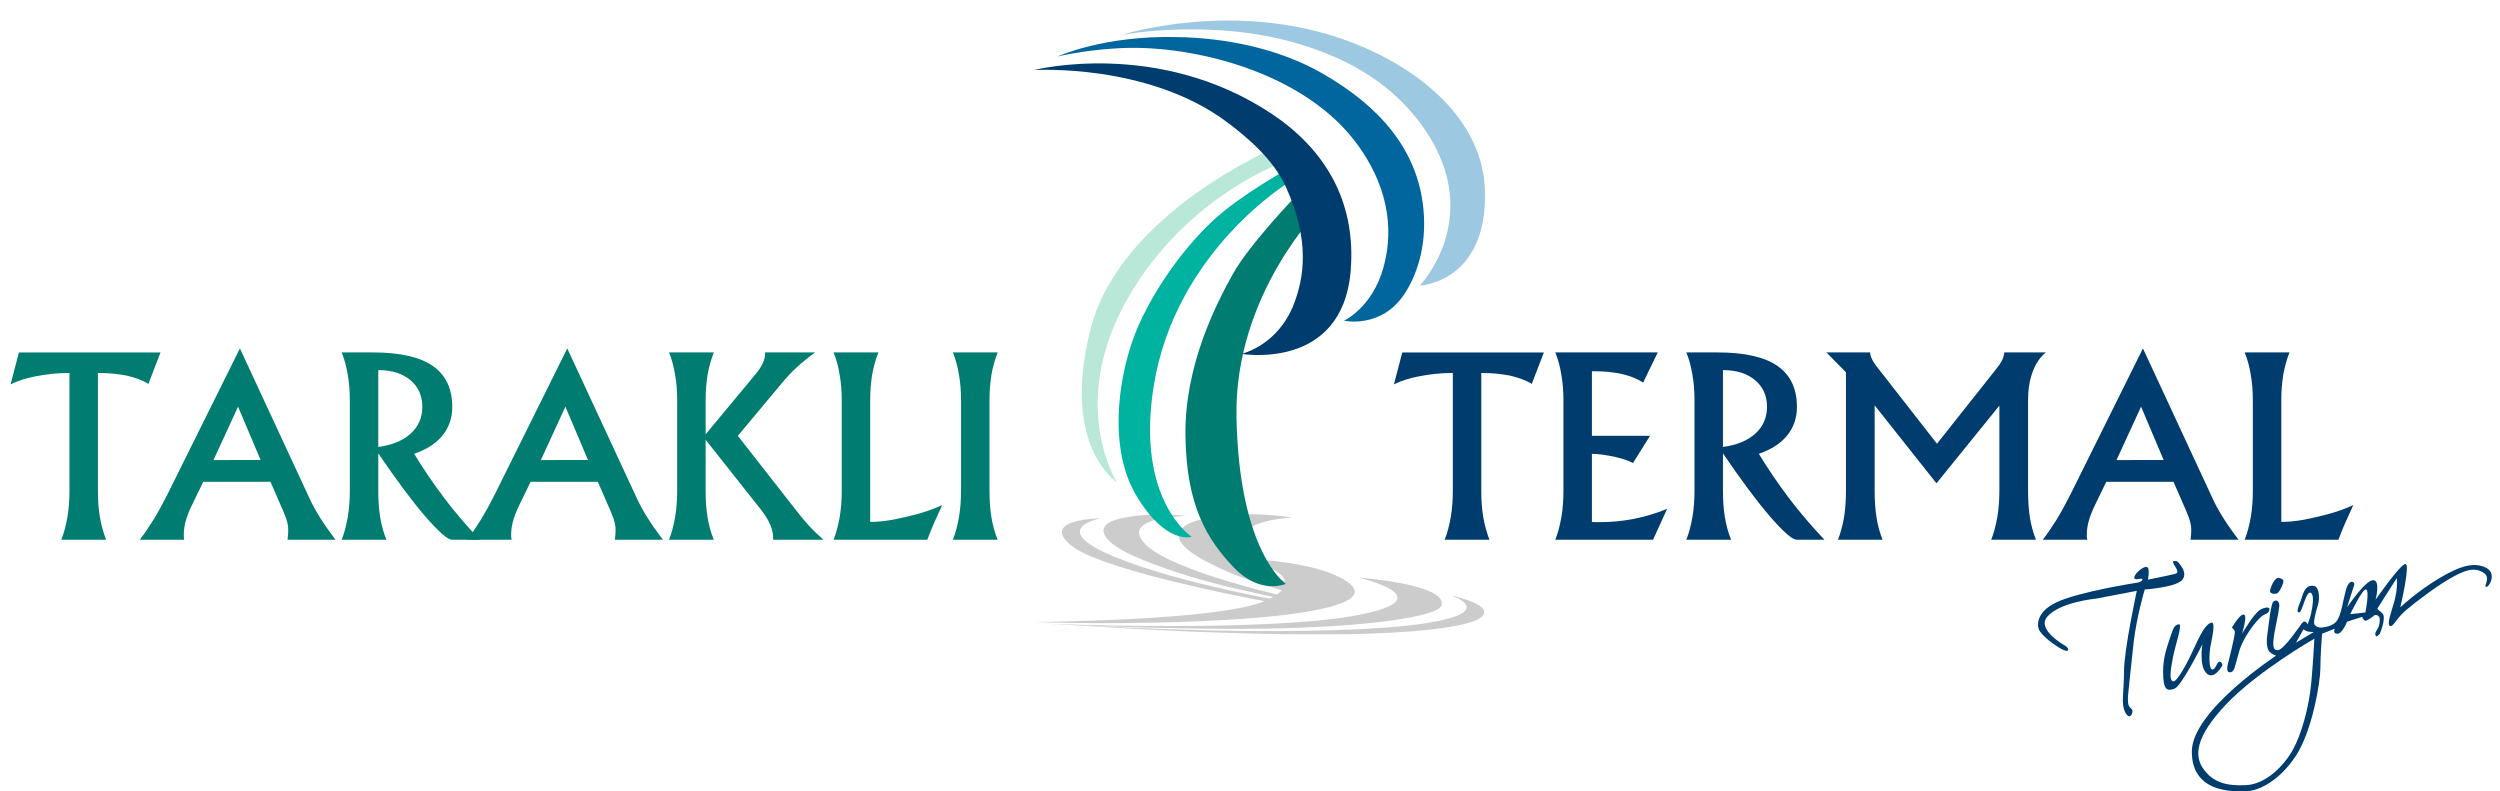 <?xml version="1.0" encoding="utf-8"?>
<!-- Generator: Adobe Illustrator 16.0.0, SVG Export Plug-In . SVG Version: 6.00 Build 0)  -->
<!DOCTYPE svg PUBLIC "-//W3C//DTD SVG 1.1//EN" "http://www.w3.org/Graphics/SVG/1.1/DTD/svg11.dtd">
<svg version="1.1" xmlns="http://www.w3.org/2000/svg" xmlns:xlink="http://www.w3.org/1999/xlink" x="0px" y="0px" width="800px"
	 height="253.218px" viewBox="0 0 800 253.218" enable-background="new 0 0 800 253.218" xml:space="preserve">
<g id="Background">
</g>
<g id="Guides">
</g>
<g id="Foreground">
	<g>
		<g>
			<path fill-rule="evenodd" clip-rule="evenodd" fill="#CCCCCC" d="M426.247,191.21c0,0-31.336-8.813-30.494-16.661
				c0.925-8.629,17.824-8.88,17.824-8.88s-9.193-1.694-18.792-0.907c-9.598,0.787-17.175,2.162-17.495,6.663
				c-0.319,4.499,11.139,9.657,17.177,12.215c6.036,2.558,23.212,7.527,23.212,7.527L426.247,191.21z"/>
			<path fill-rule="evenodd" clip-rule="evenodd" fill="#CCCCCC" d="M415.128,191.748c0,0-41.324-8.74-49.274-18.291
				c-6.732-8.087,13.667-8.313,13.667-8.313s-9.204-1.531-20.023,0.567c-10.819,2.098-6.058,7.58,0.936,11.085
				c6.993,3.508,18.152,7.221,27.676,9.747c9.523,2.526,25.424,5.771,25.424,5.771L415.128,191.748z"/>
			<path fill-rule="evenodd" clip-rule="evenodd" fill="#CCCCCC" d="M411.939,192.604c0,0-34.012-5.708-54.992-14.301
				c-22.694-9.294-4.465-12.473-4.465-12.473s-20.322,0.196-9.523,8.855c10.799,8.66,67.087,18.738,67.087,18.738L411.939,192.604z"
				/>
			<path fill-rule="evenodd" clip-rule="evenodd" fill="#CCCCCC" d="M333.632,199.546c0,0,71.332,3.023,101.141-2.77
				c28.039-5.448-0.12-11.95-0.12-11.95s28.632,2.034,26.632,8.934c-0.908,3.132-19.58,6.456-50.561,7.271
				C377.639,201.901,333.632,199.546,333.632,199.546z"/>
			<path fill-rule="evenodd" clip-rule="evenodd" fill="#CCCCCC" d="M337.41,199.589c0,0,24.291,1.582,51.481,2.178
				c26.277,0.576,53.703-0.116,67.534-2.355c23.468-3.799,7.8-8.909,7.8-8.909s15.604,3.271,9.237,7.39
				c-4.072,2.636-20.01,4.9-46.721,5.103C385.326,203.311,337.41,199.589,337.41,199.589z"/>
			<path fill-rule="evenodd" clip-rule="evenodd" fill="#CCCCCC" d="M330.941,199.032c0,0,59.624-0.364,73.933-6.771
				c17.875-8.002-7.333-13.454-7.333-13.454s24.469,0.455,34.043,7.686c7.765,5.866-8.2,10.127-40.103,11.92
				C359.578,200.207,330.941,199.032,330.941,199.032z"/>
		</g>
		<g>
			<path fill-rule="evenodd" clip-rule="evenodd" fill="#007D70" d="M22.23,119.349c-1.986,0-3.876,0.097-5.669,0.291
				c-1.792,0.194-3.528,0.459-5.204,0.795c-2.941,0.544-5.597,1.397-7.971,2.561l2.667-10.218h45.311l-3.867,10.055
				c-1.908-1.135-4.214-2.012-6.921-2.631c-1.263-0.259-2.681-0.466-4.252-0.621c-1.573-0.155-3.236-0.231-4.987-0.231v37.778
				c0,3.094,0.213,5.891,0.643,8.391c0.43,2.501,1.086,4.898,1.97,7.192H19.623c0.441-1.133,0.812-2.262,1.109-3.383
				c0.298-1.122,0.577-2.391,0.836-3.809c0.442-2.628,0.662-5.426,0.662-8.391V119.349z"/>
			<path fill-rule="evenodd" clip-rule="evenodd" fill="#007D70" d="M68.319,147.216l15.081-0.016l-7.222-17.063L68.319,147.216z
				 M65.035,154.185l-3.833,7.9c-0.833,1.759-1.439,3.36-1.817,4.81c-0.379,1.447-0.568,2.804-0.568,4.071v0.737l0.134,1.008H44.723
				c1.417-1.83,2.913-4.007,4.484-6.531c1.392-2.295,2.874-5.001,4.446-8.12l23.118-46.569l22.425,48.308
				c0.825,1.778,1.907,3.737,3.249,5.876c1.34,2.139,2.976,4.486,4.909,7.036H92.005l0.155-1.473l0.077-1.319
				c0-0.723-0.019-1.222-0.055-1.495c-0.038-0.27-0.117-0.664-0.241-1.183c-0.198-0.904-0.631-2.132-1.299-3.684l-4.09-9.373H65.035
				z"/>
			<path fill-rule="evenodd" clip-rule="evenodd" fill="#007D70" d="M121.048,157.137c0,3.092,0.204,5.886,0.615,8.386
				c0.204,1.237,0.466,2.446,0.787,3.633c0.321,1.184,0.724,2.37,1.211,3.554h-14.331c0.442-1.133,0.813-2.262,1.112-3.383
				c0.299-1.122,0.578-2.391,0.838-3.809c0.443-2.628,0.664-5.426,0.664-8.389v-28.771c0-1.521-0.052-2.984-0.156-4.387
				c-0.104-1.405-0.273-2.739-0.507-4.001c-0.416-2.657-1.065-5.053-1.949-7.193h9.981c8.613,0,15,1.437,19.165,4.311
				c4.165,2.875,6.247,7.263,6.247,13.166c0,3.455-1.026,6.464-3.078,9.029c-2.052,2.566-5.091,4.543-9.117,5.936
				c2.964,4.872,6.211,9.641,9.743,14.307c3.376,4.434,7.127,8.83,11.251,13.185h-8.892c-1.365,0-4.213-2.486-8.542-7.457
				c-2.113-2.449-4.433-5.373-6.958-8.773c-2.526-3.401-5.219-7.201-8.079-11.4V157.137z M121.048,118.435v24.586
				c4.428-0.594,7.883-2.018,10.367-4.272c2.485-2.254,3.727-5.109,3.727-8.562c0-3.556-1.274-6.404-3.822-8.543
				C128.77,119.503,125.346,118.435,121.048,118.435z"/>
			<path fill-rule="evenodd" clip-rule="evenodd" fill="#007D70" d="M173.072,147.216l15.081-0.016l-7.222-17.063L173.072,147.216z
				 M169.791,154.185l-3.835,7.9c-0.833,1.759-1.438,3.36-1.816,4.81c-0.379,1.447-0.569,2.804-0.569,4.071v0.737l0.134,1.008
				h-14.227c1.418-1.83,2.912-4.007,4.484-6.531c1.393-2.295,2.875-5.001,4.448-8.12l23.118-46.569l22.425,48.308
				c0.825,1.778,1.907,3.737,3.247,5.876c1.341,2.139,2.977,4.486,4.909,7.036h-15.348l0.155-1.473l0.076-1.319
				c0-0.723-0.019-1.222-0.055-1.495c-0.037-0.27-0.118-0.664-0.241-1.183c-0.199-0.904-0.631-2.132-1.3-3.684l-4.088-9.373H169.791
				z"/>
			<path fill-rule="evenodd" clip-rule="evenodd" fill="#007D70" d="M228.427,112.776c-0.875,2.19-1.544,4.587-2.008,7.19
				c-0.206,1.366-0.359,2.693-0.463,3.981c-0.103,1.288-0.155,2.756-0.155,4.406v10.629l16.158-19.466
				c0.901-1.11,1.604-2.195,2.106-3.254c0.503-1.06,0.755-2.015,0.755-2.867v-0.62h16.043c-2.219,1.598-4.175,3.177-5.866,4.736
				c-1.69,1.559-3.246,3.202-4.665,4.928l-14.225,17.017l17.134,21.902c2.286,2.995,4.162,5.282,5.627,6.856
				c0.719,0.801,1.502,1.602,2.351,2.403c0.693,0.671,1.45,1.368,2.273,2.091h-16.083v-0.618c0-1.314-0.309-2.7-0.927-4.155
				c-0.619-1.456-1.521-2.958-2.706-4.505l-17.975-22.708v16.4c0,3.093,0.206,5.892,0.615,8.393
				c0.205,1.236,0.467,2.448,0.789,3.635c0.319,1.187,0.723,2.373,1.21,3.558h-14.333c0.442-1.133,0.813-2.262,1.112-3.383
				c0.299-1.122,0.578-2.391,0.837-3.809c0.442-2.628,0.664-5.426,0.664-8.389v-28.771c0-1.521-0.051-2.984-0.155-4.387
				c-0.105-1.405-0.273-2.739-0.508-4.001c-0.415-2.657-1.065-5.053-1.95-7.193H228.427z"/>
			<path fill-rule="evenodd" clip-rule="evenodd" fill="#007D70" d="M281.086,112.776c-0.875,2.19-1.544,4.587-2.008,7.19
				c-0.206,1.366-0.36,2.693-0.462,3.981c-0.103,1.288-0.155,2.758-0.155,4.407v38.654c2.087,0,4.33-0.203,6.726-0.614
				c1.494-0.256,3.505-0.692,6.031-1.309c3.735-0.87,7.162-2.024,10.281-3.461l-2.707,5.986c-0.36,0.85-0.721,1.712-1.083,2.589
				c-0.128,0.308-0.452,1.145-0.966,2.509h-30.001c0.442-1.133,0.812-2.262,1.111-3.383c0.299-1.122,0.58-2.391,0.839-3.809
				c0.442-2.628,0.663-5.426,0.663-8.389v-28.771c0-1.521-0.052-2.984-0.156-4.387c-0.104-1.405-0.272-2.739-0.507-4.001
				c-0.417-2.657-1.066-5.053-1.95-7.193H281.086z"/>
			<path fill-rule="evenodd" clip-rule="evenodd" fill="#007D70" d="M319.265,112.776c-0.876,2.192-1.545,4.59-2.007,7.193
				c-0.206,1.366-0.36,2.693-0.463,3.98c-0.104,1.291-0.155,2.759-0.155,4.408v28.771c0,3.093,0.204,5.889,0.615,8.389
				c0.204,1.237,0.466,2.449,0.788,3.635c0.32,1.187,0.723,2.372,1.21,3.557h-14.331c0.441-1.133,0.812-2.262,1.111-3.383
				c0.299-1.122,0.578-2.391,0.838-3.809c0.442-2.628,0.664-5.426,0.664-8.389v-28.771c0-1.521-0.052-2.984-0.156-4.387
				c-0.104-1.405-0.273-2.739-0.508-4.001c-0.416-2.657-1.065-5.053-1.949-7.193H319.265z"/>
			<path fill-rule="evenodd" clip-rule="evenodd" fill="#003D6E" d="M464.905,119.349c-1.987,0-3.876,0.097-5.669,0.291
				c-1.793,0.194-3.528,0.459-5.204,0.795c-2.941,0.544-5.598,1.397-7.972,2.561l2.668-10.218h45.311l-3.866,10.055
				c-1.907-1.135-4.214-2.012-6.921-2.631c-1.262-0.259-2.681-0.466-4.253-0.621c-1.572-0.155-3.235-0.231-4.988-0.231v37.778
				c0,3.094,0.214,5.891,0.644,8.391c0.429,2.501,1.084,4.898,1.97,7.192h-14.325c0.44-1.133,0.81-2.262,1.109-3.383
				c0.298-1.122,0.577-2.391,0.835-3.809c0.441-2.628,0.663-5.426,0.663-8.391V119.349z"/>
			<path fill-rule="evenodd" clip-rule="evenodd" fill="#003D6E" d="M497.695,172.71c0.44-1.133,0.811-2.262,1.108-3.383
				c0.299-1.122,0.578-2.391,0.837-3.809c0.441-2.628,0.662-5.426,0.662-8.389v-28.771c0-1.521-0.052-2.984-0.156-4.387
				c-0.104-1.405-0.272-2.739-0.506-4.001c-0.415-2.657-1.063-5.053-1.946-7.193h32.785l-4.678,9.66
				c-1.83-1.202-4.052-2.109-6.669-2.723c-2.616-0.613-5.625-0.919-9.028-0.919h-0.695v20.663h18.597l-5.451,8.706
				c-1.418-0.746-3.236-1.374-5.452-1.885c-1.753-0.386-3.228-0.656-4.426-0.81c-1.199-0.153-2.288-0.231-3.267-0.231v21.772
				l1.16,0.081h1.198c3.763,0,7.437-0.348,11.019-1.041c3.583-0.692,7.153-1.771,10.71-3.236l-4.524,9.896H497.695z"/>
			<path fill-rule="evenodd" clip-rule="evenodd" fill="#003D6E" d="M551.348,157.137c0,3.092,0.205,5.886,0.614,8.386
				c0.206,1.237,0.467,2.446,0.788,3.633c0.32,1.184,0.724,2.37,1.21,3.554h-14.333c0.442-1.133,0.814-2.262,1.113-3.383
				c0.299-1.122,0.578-2.391,0.838-3.809c0.442-2.628,0.664-5.426,0.664-8.389v-28.771c0-1.521-0.052-2.984-0.156-4.387
				c-0.104-1.405-0.273-2.739-0.507-4.001c-0.416-2.657-1.065-5.053-1.951-7.193h9.981c8.612,0,15.001,1.437,19.166,4.311
				c4.165,2.875,6.246,7.263,6.246,13.166c0,3.455-1.025,6.464-3.078,9.029c-2.051,2.566-5.09,4.543-9.118,5.936
				c2.964,4.872,6.212,9.641,9.743,14.307c3.377,4.434,7.126,8.83,11.251,13.185h-8.891c-1.367,0-4.214-2.486-8.543-7.457
				c-2.113-2.449-4.433-5.373-6.958-8.773c-2.526-3.401-5.22-7.201-8.079-11.4V157.137z M551.348,118.435v24.586
				c4.427-0.594,7.883-2.018,10.367-4.272c2.484-2.254,3.727-5.109,3.727-8.562c0-3.556-1.274-6.404-3.823-8.543
				C559.071,119.503,555.647,118.435,551.348,118.435z"/>
			<path fill-rule="evenodd" clip-rule="evenodd" fill="#003D6E" d="M599.89,129.723v27.409c0,3.194,0.204,6.056,0.614,8.581
				c0.41,2.528,1.049,4.859,1.919,6.998h-14.262c0.797-2.087,1.439-4.446,1.928-7.076c0.206-1.366,0.359-2.708,0.462-4.021
				c0.102-1.316,0.153-2.81,0.153-4.484v-38.011l-6.255-6.341h13.997c0,1.329,0.887,3.079,2.662,5.25l0.198,0.231l18.526,23.737
				l18.771-23.684c1.032-1.29,1.742-2.348,2.128-3.174c0.182-0.385,0.316-0.748,0.407-1.082c0.091-0.337,0.174-0.762,0.251-1.278
				h13.27c-1.803,1.469-3.2,3.526-4.191,6.168c-0.991,2.643-1.488,5.651-1.488,9.029v29.156c0,3.194,0.205,6.056,0.614,8.583
				c0.41,2.526,1.051,4.859,1.921,6.998h-14.331c0.442-1.133,0.813-2.26,1.111-3.381c0.299-1.122,0.579-2.391,0.838-3.81
				c0.442-2.627,0.664-5.425,0.664-8.388v-27.333l-20.126,24.859L599.89,129.723z"/>
			<path fill-rule="evenodd" clip-rule="evenodd" fill="#003D6E" d="M677.286,147.216l15.081-0.016l-7.222-17.063L677.286,147.216z
				 M674.004,154.185l-3.834,7.9c-0.833,1.759-1.439,3.36-1.818,4.81c-0.378,1.447-0.567,2.804-0.567,4.071v0.737l0.134,1.008
				h-14.227c1.417-1.83,2.913-4.007,4.484-6.531c1.392-2.295,2.875-5.001,4.446-8.12l23.12-46.569l22.425,48.308
				c0.825,1.778,1.907,3.737,3.247,5.876c1.34,2.139,2.978,4.486,4.909,7.036h-15.348l0.155-1.473l0.076-1.319
				c0-0.723-0.019-1.222-0.056-1.495c-0.037-0.27-0.117-0.664-0.241-1.183c-0.198-0.904-0.631-2.132-1.299-3.684l-4.088-9.373
				H674.004z"/>
			<path fill-rule="evenodd" clip-rule="evenodd" fill="#003D6E" d="M732.64,112.776c-0.875,2.19-1.544,4.587-2.008,7.19
				c-0.205,1.366-0.358,2.693-0.462,3.981c-0.103,1.288-0.154,2.758-0.154,4.407v38.654c2.087,0,4.33-0.203,6.726-0.614
				c1.494-0.256,3.505-0.692,6.03-1.309c3.735-0.87,7.165-2.024,10.282-3.461l-2.708,5.986c-0.36,0.85-0.721,1.712-1.082,2.589
				c-0.129,0.308-0.45,1.145-0.966,2.509h-30.002c0.442-1.133,0.813-2.262,1.111-3.383c0.299-1.122,0.58-2.391,0.839-3.809
				c0.442-2.628,0.663-5.426,0.663-8.389v-28.771c0-1.521-0.052-2.984-0.156-4.387c-0.104-1.405-0.272-2.739-0.506-4.001
				c-0.417-2.657-1.066-5.053-1.95-7.193H732.64z"/>
		</g>
		<path fill-rule="evenodd" clip-rule="evenodd" fill="#007D70" d="M422.656,66.539c0,0-27.728,27.503-26.983,66.93
			c0.819,43.345,15.772,53.38,15.772,53.38s-8.136,3.64-16.627-5.257c-8.493-8.896-15.199-19.674-15.48-42.188
			c-0.283-22.515,9.856-42.188,15.198-51.762c5.342-9.573,20.541-25.335,20.541-25.335L422.656,66.539z"/>
		<path fill-rule="evenodd" clip-rule="evenodd" fill="#00B2A0" d="M412.818,58.094c0,0-36.566,21.949-43.601,65.266
			c-5.957,36.678,12.095,48.395,12.095,48.395s-8.145,2.82-17.719-13.223c-9.574-16.044-5.36-40.796,0.829-54.583
			c6.188-13.785,16.062-26.444,24.489-34.043s22.498-15.46,22.498-15.46L412.818,58.094z"/>
		<path fill-rule="evenodd" clip-rule="evenodd" fill="#B9E7D8" d="M409.997,52.187c0,0-30.095,10.685-48.661,42.472
			c-20.081,34.379-3.949,59.641-3.949,59.641s-17.983-11.53-8.427-48.939c9.556-37.411,59.363-58.233,59.363-58.233L409.997,52.187z
			"/>
		<path fill-rule="evenodd" clip-rule="evenodd" fill="#00669D" d="M338.443,18.072c0,0,11.305-2.696,23.768-2.76
			c22.646-0.115,55.889,8.717,72.04,30.765c11.832,16.149,10.955,30.421,8.46,39.479c-3.543,12.872-12.616,17.067-12.616,17.067
			s12.017,2.712,19.445-8.724c3.472-5.345,7.197-14.65,5.941-27.178c-1.862-18.574-13.641-32.549-32.355-43.241
			c-14.357-8.205-31.472-11.385-46.577-11.618C353.208,11.285,338.443,18.072,338.443,18.072z"/>
		<path fill-rule="evenodd" clip-rule="evenodd" fill="#9DC8E2" d="M358.859,11.187c0,0,28.712-5.527,56.702,2.836
			c16.456,4.917,31.175,13.325,41.074,28.475c18.108,27.711-2.302,48.891-2.302,48.891s21.635-0.931,20.852-30.3
			c-0.597-22.354-20.259-39.105-43.427-47.812C395.183-0.467,358.859,11.187,358.859,11.187z"/>
		<path fill-rule="evenodd" clip-rule="evenodd" fill="#003D6E" d="M330.819,22.426c0,0,36.64-2.342,62.056,16.821
			c6.753,5.091,14.664,11.932,18.559,20.461c7.96,17.428,5.729,29.337,2.688,37.372c-5.135,13.573-16.867,16.161-16.867,16.161
			s32.187,5.56,34.944-26.402c1.979-22.951-8.826-39.546-25.38-50.504C370.415,12.236,330.819,22.426,330.819,22.426z"/>
		<path fill-rule="evenodd" clip-rule="evenodd" fill="#003D6E" d="M727.24,186.719c0,0,0.931-1.991,1.973-1.771
			c1.042,0.219,1.755,0.455,1.371,1.661c-0.383,1.207-1.315,3.18-2.138,3.344c-0.822,0.167-1.716,0.056-1.991-0.547
			C726.182,188.8,727.24,186.719,727.24,186.719z"/>
		<path fill-rule="evenodd" clip-rule="evenodd" fill="#003D6E" d="M660.789,206.584c0,0-9.172-5.06-5.7-9.194
			c4.004-4.766,15.78-5.854,15.78-5.854l12.905-2.47c0,0-4.088,18.913-4.088,25.693c0,6.781-1.031,10.354,0.339,13.092
			c1.368,2.739,2.374,0.652,2.374-0.169c0-1.101-0.868-0.88-1.271-2.119c-0.302-0.926-0.17-2.817-0.17-2.817
			s0.816-8.346,1.779-16.925c0.947-8.417,3.581-17.181,3.581-17.181s9.304-0.625,11.737-2.815c1.366-1.23,1.086-3.104-0.084-4.681
			c-0.916-1.234-1.145-1.715-2.205-1.611c-1.592,0.154,2.498,3.54,0.338,4.087c-2.158,0.547-8.77,1.865-8.77,1.865
			s0.86-4.087-0.51-4.087c-1.368,0-4.088,2.477-3.833,3.58c0.231,0.999,2.907-0.403,2.568,0.566
			c-0.217,0.622-1.447,0.874-1.447,0.874s-19.134,2.947-26.208,6.395c-6.58,3.208-6.208,7.734-5.106,9.259
			c2.135,2.954,6.717,5.528,6.717,5.528s2.157,1.237,2.308,0.339C661.937,207.285,660.789,206.584,660.789,206.584z"/>
		<path fill-rule="evenodd" clip-rule="evenodd" fill="#003D6E" d="M695.172,201.902c-1.629,4.767-2.986,8.177-2.986,13.028
			c0,5.964,1.282,6.345,3.666,5.443c2.289-0.867,8.92-14.212,8.92-14.212s-1.172,6.813,1.292,9.278
			c2.464,2.463,5.119-2.569,5.119-2.569s-0.241-1.37-1.063-1.096c-0.821,0.274-1.095,2.464-2.191,2.464
			c-1.095,0-1.095-4.897-0.547-7.635c0.547-2.738,1.644-7.634,0.273-7.36c-1.37,0.273-2.979,2.464-5.171,7.36
			c-2.191,4.896-5.751,11.709-7.088,11.436c-1.337-0.275-0.821-3.833,0-7.909c0.822-4.074,3.012-10.339,1.917-10.339
			S695.567,200.751,695.172,201.902z"/>
		<path fill-rule="evenodd" clip-rule="evenodd" fill="#003D6E" d="M714.194,200.886c0,0,2.909-5.165,4.076-4.075
			c0.802,0.75-0.822,5.992-0.822,5.992s3.651-6.291,5.712-7.615c1.186-0.762,3.271-1.254,3.051-0.084
			c-0.254,1.354-1.356,1.272-2.374,2.034c-0.979,0.735-2.414,2.373-3.925,4.57c-1.603,2.334-2.921,4.889-3.469,7.08
			c-0.547,2.19-1.376,4.852-1.376,4.852s-0.423,1.8-1.82,1.463c-0.92-0.221-0.384-2.396-0.384-2.396s2.374-9.174,2.289-10.55
			C715.106,201.399,714.194,200.886,714.194,200.886z"/>
		<path fill-rule="evenodd" clip-rule="evenodd" fill="#003D6E" d="M740.597,204.381c0,0-18.199,10.398-28.242,21.011
			c-10.042,10.614-10.231,16.652-7.159,20.825c3.071,4.173,7.329,5.359,13.622,5.021c6.292-0.338,12.011-6.122,14.894-11.312
			c2.881-5.189,4.782-13.035,5.53-18.366C740.003,216.116,740.597,204.381,740.597,204.381z M752.08,196.543
			c0,0,4.01-8.449,5.106-7.902c1.095,0.548-0.255,7.349-0.255,7.349L752.08,196.543z M734.728,205.653l2.374-4.258
			c0,0,0.509,0.348,0.868,0.507c0.884,0.393,2.458,0.339,2.458,0.339L734.728,205.653z M729.367,194
			c0.108-0.942-0.445-2.506-1.851-1.539c-0.881,0.607-1.559,7.915-1.982,10.712c-0.201,1.323-0.415,4.491,0.847,5.53
			c0.952,0.782,1.97,1.121,1.97,1.121s-26.801,17.519-26.963,30.538c-0.184,14.691,16.061,12.773,17.978,12.773
			c1.916,0,9.133-1.925,15.239-11.164c5.399-8.168,7.91-23.901,7.91-28.009c0-4.106,0.548-11.161,0.548-11.161l4.076-1.644
			c0,0-0.79,1.644,0.821,1.644c1.611,0,3.104-3.866,3.104-3.866l4.852-1.546c0,0,0.43,1.67,1.525,1.122
			c1.095-0.547,2.477-1.715,2.477-1.715s0.841-0.077,1.089,0.287c0.268,0.392,0.711,0.17,0.438,2.36
			c-0.275,2.19-1.885,2.712-1.188,4.07c0.257,0.499,1.271-0.679,1.271-0.679s2.217-5.202,0.848-6.571
			c-1.37-1.369-1.917-1.095-1.37-1.917c0.548-0.821,5.966-9.368,5.966-9.368s0.425,3.069-0.795,7.483
			c-0.806,2.921-2.491,7.283-1.427,7.831c1.063,0.548,2.008-2.418,5.262-5.125c3.254-2.707,10.523-8.315,15.512-10.888
			c3.906-2.015,6.359-2.725,9.097-1.082c2.738,1.642-0.124,4.61,0.971,4.61c1.095,0,3.505-4.513-0.274-6.234
			c-3.175-1.447-7.055-1.096-14.417,3.254c-7.361,4.348-12.807,9.518-12.807,9.518s3.287-13.868,1.643-13.868
			c-1.643,0-9.553,11.435-9.553,11.435s1.676-6.265-0.789-6.265c-2.464,0-8.333,8.691-8.333,8.691s1.921-6.149,2.289-7.159
			c0.339-0.932-1.591-2.353-2.687,1.721c-1.095,4.076-1.298,7.048-2.707,9.52c-1.052,1.847-3.952,2.294-4.904,2.38
			c-1.032,0.091-1.744-0.104-2.458-1.01c-0.339-0.431,0.209-3.351,1.102-6.045c0.758-2.288,0.392-5.851-1.102-6.213
			c-3.254-0.79-3.802,3.319-4.35,4.655c-0.548,1.337-1.643,3.801-0.548,3.801s2.22-7.272,3.802-6.266
			c1.095,0.698,0.57,4.219,0,6.813c-0.288,1.309-1.095,3.255-1.095,3.255s-0.712-1.723-1.729-0.431
			c-0.611,0.776-5.731,8.391-7.649,8.666c-1.917,0.273-1.942-1.951-0.847-7.395C729.276,195.188,729.198,195.494,729.367,194z"/>
	</g>
</g>
</svg>
